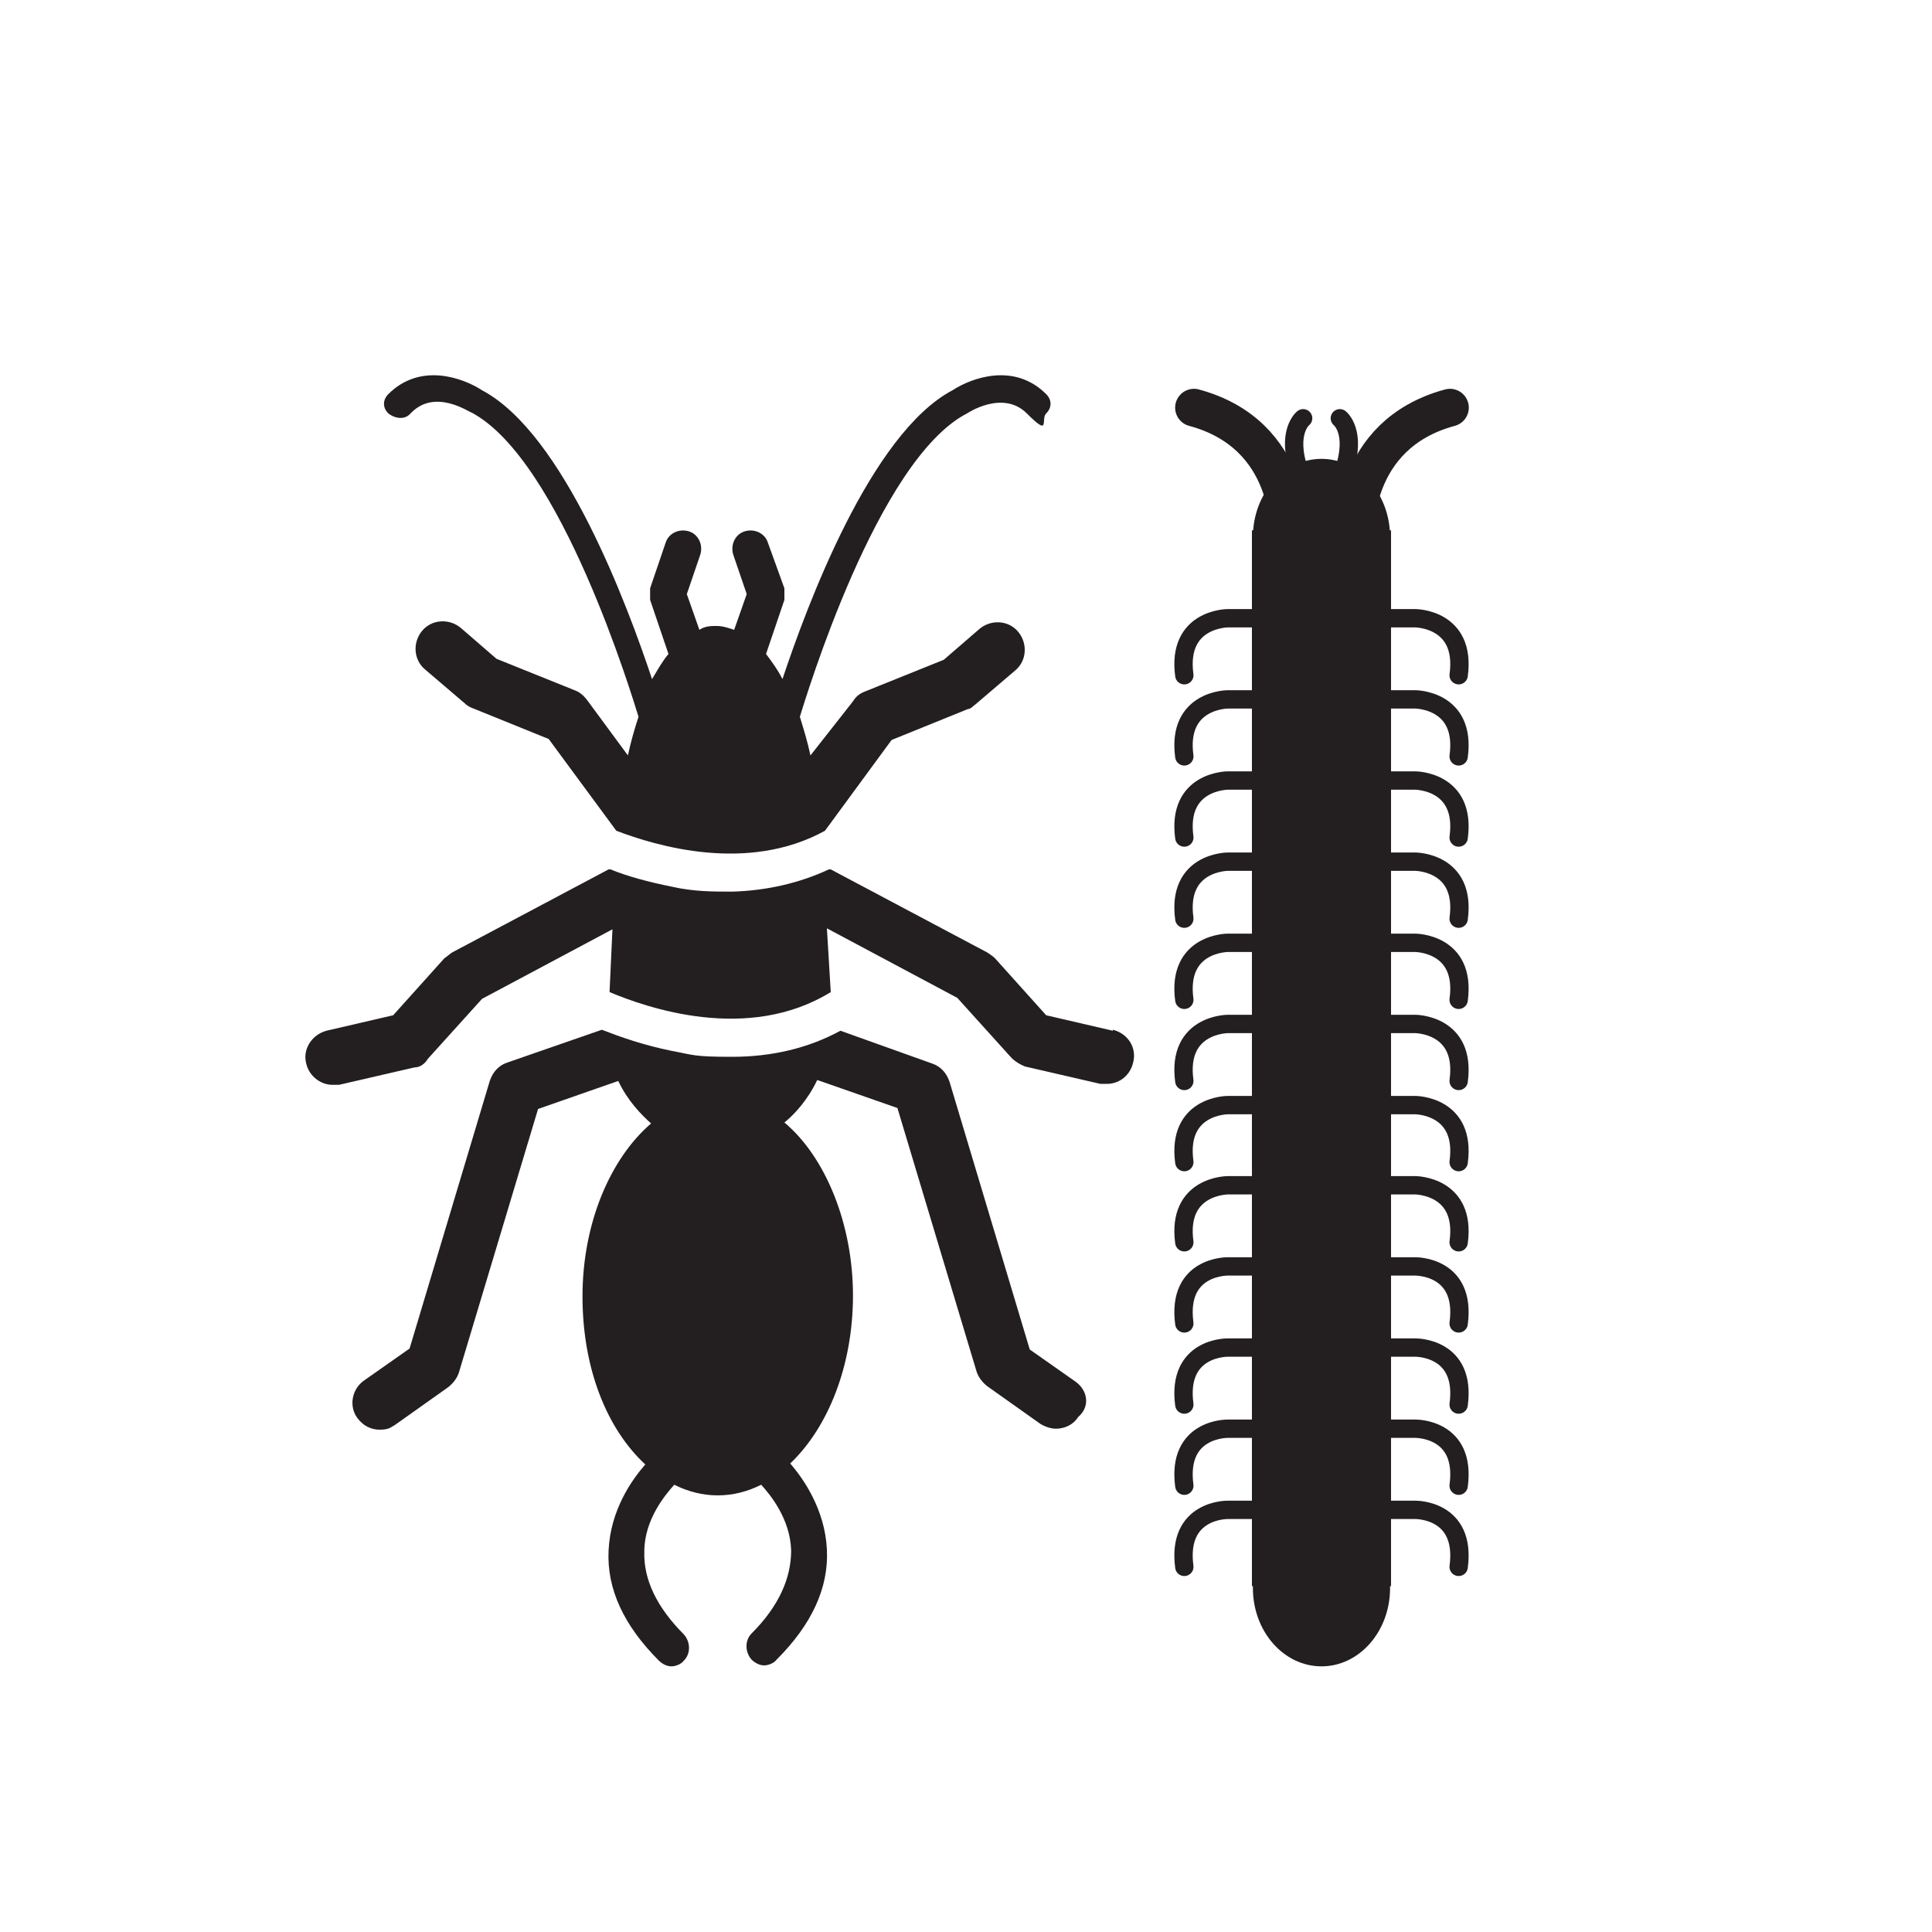 <?xml version="1.0" encoding="UTF-8"?>
<svg xmlns="http://www.w3.org/2000/svg" version="1.1" viewBox="0 0 200 200">
  <defs>
    <style>
      .cls-1 {
        fill: #231f20;
      }

      .cls-2 {
        stroke-width: 1.9px;
      }

      .cls-2, .cls-3 {
        fill: none;
        stroke: #231f20;
        stroke-linecap: round;
        stroke-linejoin: round;
      }

      .cls-3 {
        stroke-width: 3.9px;
      }
    </style>
  </defs>
  <!-- Generator: Adobe Illustrator 28.6.0, SVG Export Plug-In . SVG Version: 1.2.0 Build 709)  -->
  <g>
    <g id="Layer_1">
      <path class="cls-1" d="M42.6,42.7c2.5-2.5,6,0,6.2,0h0c9.3,4.9,16.7,29.6,17.3,31.5-.4,1.2-.8,2.6-1.1,4l-4.2-5.7c-.3-.4-.7-.8-1.2-1l-8.2-3.3-3.7-3.2c-1.2-1-3-.9-4,.3-1,1.2-.9,3,.3,4l4.1,3.5c.2.2.5.4.8.5l7.9,3.2,7,9.5c4.2,1.6,13.6,4.4,21.6,0l6.9-9.4,7.9-3.2c.3,0,.5-.3.8-.5l4.1-3.5c1.2-1,1.3-2.8.3-4s-2.8-1.3-4-.3l-3.7,3.2-8.2,3.3c-.5.2-.9.5-1.2,1l-4.4,5.6c-.3-1.4-.7-2.7-1.1-4,.6-1.9,8-26.6,17.3-31.4,0,0,0,0,0,0,0,0,3.7-2.5,6.2,0s1.4.6,2,0,.6-1.4,0-2c-3.3-3.3-7.7-1.7-9.7-.4-8.5,4.5-15.1,22.4-17.6,29.9-.5-1-1.1-1.8-1.7-2.6l1.9-5.6c0-.4,0-.8,0-1.2l-1.7-4.7c-.3-1-1.4-1.5-2.4-1.2s-1.5,1.4-1.2,2.4l1.4,4.1-1.3,3.7c-.6-.2-1.2-.4-1.8-.4s-1.2,0-1.8.4l-1.3-3.7,1.4-4.1c.3-1-.2-2.1-1.2-2.4-1-.3-2.1.2-2.4,1.2l-1.6,4.7c0,.4,0,.8,0,1.2l1.9,5.6c-.6.7-1.1,1.6-1.7,2.6-2.5-7.5-9.1-25.4-17.6-29.9-2-1.3-6.4-2.9-9.7.4-.6.6-.6,1.4,0,2,.8.6,1.7.6,2.2.1Z"/>
      <path class="cls-1" d="M115.2,106.7l-6.9-1.6-5.3-5.9c-.2-.2-.5-.4-.8-.6l-16.2-8.6q0,0-.2,0c-3,1.4-6.4,2.2-10,2.3-2,0-4,0-6.2-.5-2.5-.5-4.7-1.1-6.4-1.8,0,0-.2,0-.2,0l-16.2,8.6c-.3.2-.5.4-.8.6l-5.3,5.9-6.9,1.6c-1.5.4-2.5,1.9-2.1,3.4.3,1.3,1.5,2.2,2.7,2.2s.4,0,.7,0l7.8-1.8c.6,0,1.1-.4,1.4-.9l5.6-6.2,13.5-7.2-.3,6.5c3.8,1.6,14.3,5.3,22.9,0l-.4-6.6,13.5,7.2,5.6,6.2c.4.4.9.7,1.4.9l7.8,1.8c.2,0,.4,0,.7,0,1.3,0,2.4-.9,2.7-2.2.4-1.5-.5-3-2.1-3.4Z"/>
      <path class="cls-1" d="M111.3,143l-4.7-3.3-8.3-27.7c-.3-.9-.9-1.6-1.8-1.9l-9.5-3.4c-3.3,1.8-7.1,2.7-11.2,2.7s-4-.2-6.2-.6c-3-.6-5.5-1.5-7.3-2.2l-9.8,3.4c-.9.3-1.5,1-1.8,1.9l-8.3,27.7-4.7,3.3c-1.3.9-1.6,2.7-.7,3.9.6.8,1.4,1.2,2.3,1.2s1.1-.2,1.6-.5l5.5-3.9c.5-.4.9-.9,1.1-1.5l8.2-27.3,8.3-2.9c1,2.1,2.4,3.5,3.4,4.4-4.2,3.6-7.1,10.3-7.1,17.9s2.6,13.8,6.5,17.4c-1.4,1.6-3.6,4.7-3.8,8.9-.2,4,1.6,7.8,5.2,11.4.4.4.9.6,1.3.6s1-.2,1.3-.6c.7-.7.7-1.9,0-2.7-2.8-2.8-4.2-5.7-4.1-8.6,0-3.3,2.2-5.9,3.1-6.9,1.4.7,2.9,1.1,4.5,1.1s3.1-.4,4.5-1.1c.9,1,3,3.5,3.1,6.8,0,2.9-1.3,5.8-4.1,8.6-.7.7-.7,1.9,0,2.7.4.4.9.6,1.3.6s1-.2,1.3-.6c3.6-3.6,5.4-7.4,5.2-11.4-.2-4.1-2.4-7.3-3.8-8.9,3.9-3.7,6.5-10.1,6.5-17.4s-2.8-14.3-7.1-17.9c1-.8,2.4-2.3,3.4-4.4l8.3,2.9,8.2,27.3c.2.6.6,1.1,1.1,1.5l5.5,3.9c.5.3,1.1.5,1.6.5.9,0,1.8-.4,2.3-1.2,1.3-1.1,1-2.8-.3-3.7Z"/>
      <rect class="cls-1" x="129.6" y="54.9" width="14.4" height="109.3"/>
      <ellipse class="cls-1" cx="136.8" cy="55.6" rx="7.1" ry="8.1"/>
      <ellipse class="cls-1" cx="136.8" cy="164.4" rx="7.1" ry="8.1"/>
      <g>
        <g>
          <path class="cls-2" d="M139.6,64h-12.5s-5.3,0-4.5,5.9"/>
          <path class="cls-2" d="M134,64h12.5s5.3,0,4.5,5.9"/>
        </g>
        <g>
          <path class="cls-2" d="M139.6,72.4h-12.5s-5.3,0-4.5,5.9"/>
          <path class="cls-2" d="M134,72.4h12.5s5.3,0,4.5,5.9"/>
        </g>
        <g>
          <path class="cls-2" d="M139.6,80.8h-12.5s-5.3,0-4.5,5.9"/>
          <path class="cls-2" d="M134,80.8h12.5s5.3,0,4.5,5.9"/>
        </g>
        <g>
          <path class="cls-2" d="M139.6,89.2h-12.5s-5.3,0-4.5,5.9"/>
          <path class="cls-2" d="M134,89.2h12.5s5.3,0,4.5,5.9"/>
        </g>
        <g>
          <path class="cls-2" d="M139.6,97.6h-12.5s-5.3,0-4.5,5.9"/>
          <path class="cls-2" d="M134,97.6h12.5s5.3,0,4.5,5.9"/>
        </g>
        <g>
          <path class="cls-2" d="M139.6,106h-12.5s-5.3,0-4.5,5.9"/>
          <path class="cls-2" d="M134,106h12.5s5.3,0,4.5,5.9"/>
        </g>
        <g>
          <path class="cls-2" d="M139.6,114.4h-12.5s-5.3,0-4.5,5.9"/>
          <path class="cls-2" d="M134,114.4h12.5s5.3,0,4.5,5.9"/>
        </g>
        <g>
          <path class="cls-2" d="M139.6,122.7h-12.5s-5.3,0-4.5,5.9"/>
          <path class="cls-2" d="M134,122.7h12.5s5.3,0,4.5,5.9"/>
        </g>
        <g>
          <path class="cls-2" d="M139.6,131.1h-12.5s-5.3-.1-4.5,5.9"/>
          <path class="cls-2" d="M134,131.1h12.5s5.3-.1,4.5,5.9"/>
        </g>
        <g>
          <path class="cls-2" d="M139.6,139.5h-12.5s-5.3-.1-4.5,5.9"/>
          <path class="cls-2" d="M134,139.5h12.5s5.3-.1,4.5,5.9"/>
        </g>
        <g>
          <path class="cls-2" d="M139.6,147.9h-12.5s-5.3-.1-4.5,5.9"/>
          <path class="cls-2" d="M134,147.9h12.5s5.3-.1,4.5,5.9"/>
        </g>
        <g>
          <path class="cls-2" d="M139.6,156.3h-12.5s-5.3-.1-4.5,5.9"/>
          <path class="cls-2" d="M134,156.3h12.5s5.3-.1,4.5,5.9"/>
        </g>
      </g>
      <g>
        <path class="cls-3" d="M140.3,55.4s-.6-10.4,9.8-13.2"/>
        <path class="cls-3" d="M133.4,55.4s.6-10.4-9.8-13.2"/>
      </g>
      <g>
        <path class="cls-2" d="M134.9,43.3s-1.8,1.4-.4,5.5"/>
        <path class="cls-2" d="M138.7,43.3s1.8,1.4.4,5.5"/>
      </g>
    </g>
  </g>
</svg>